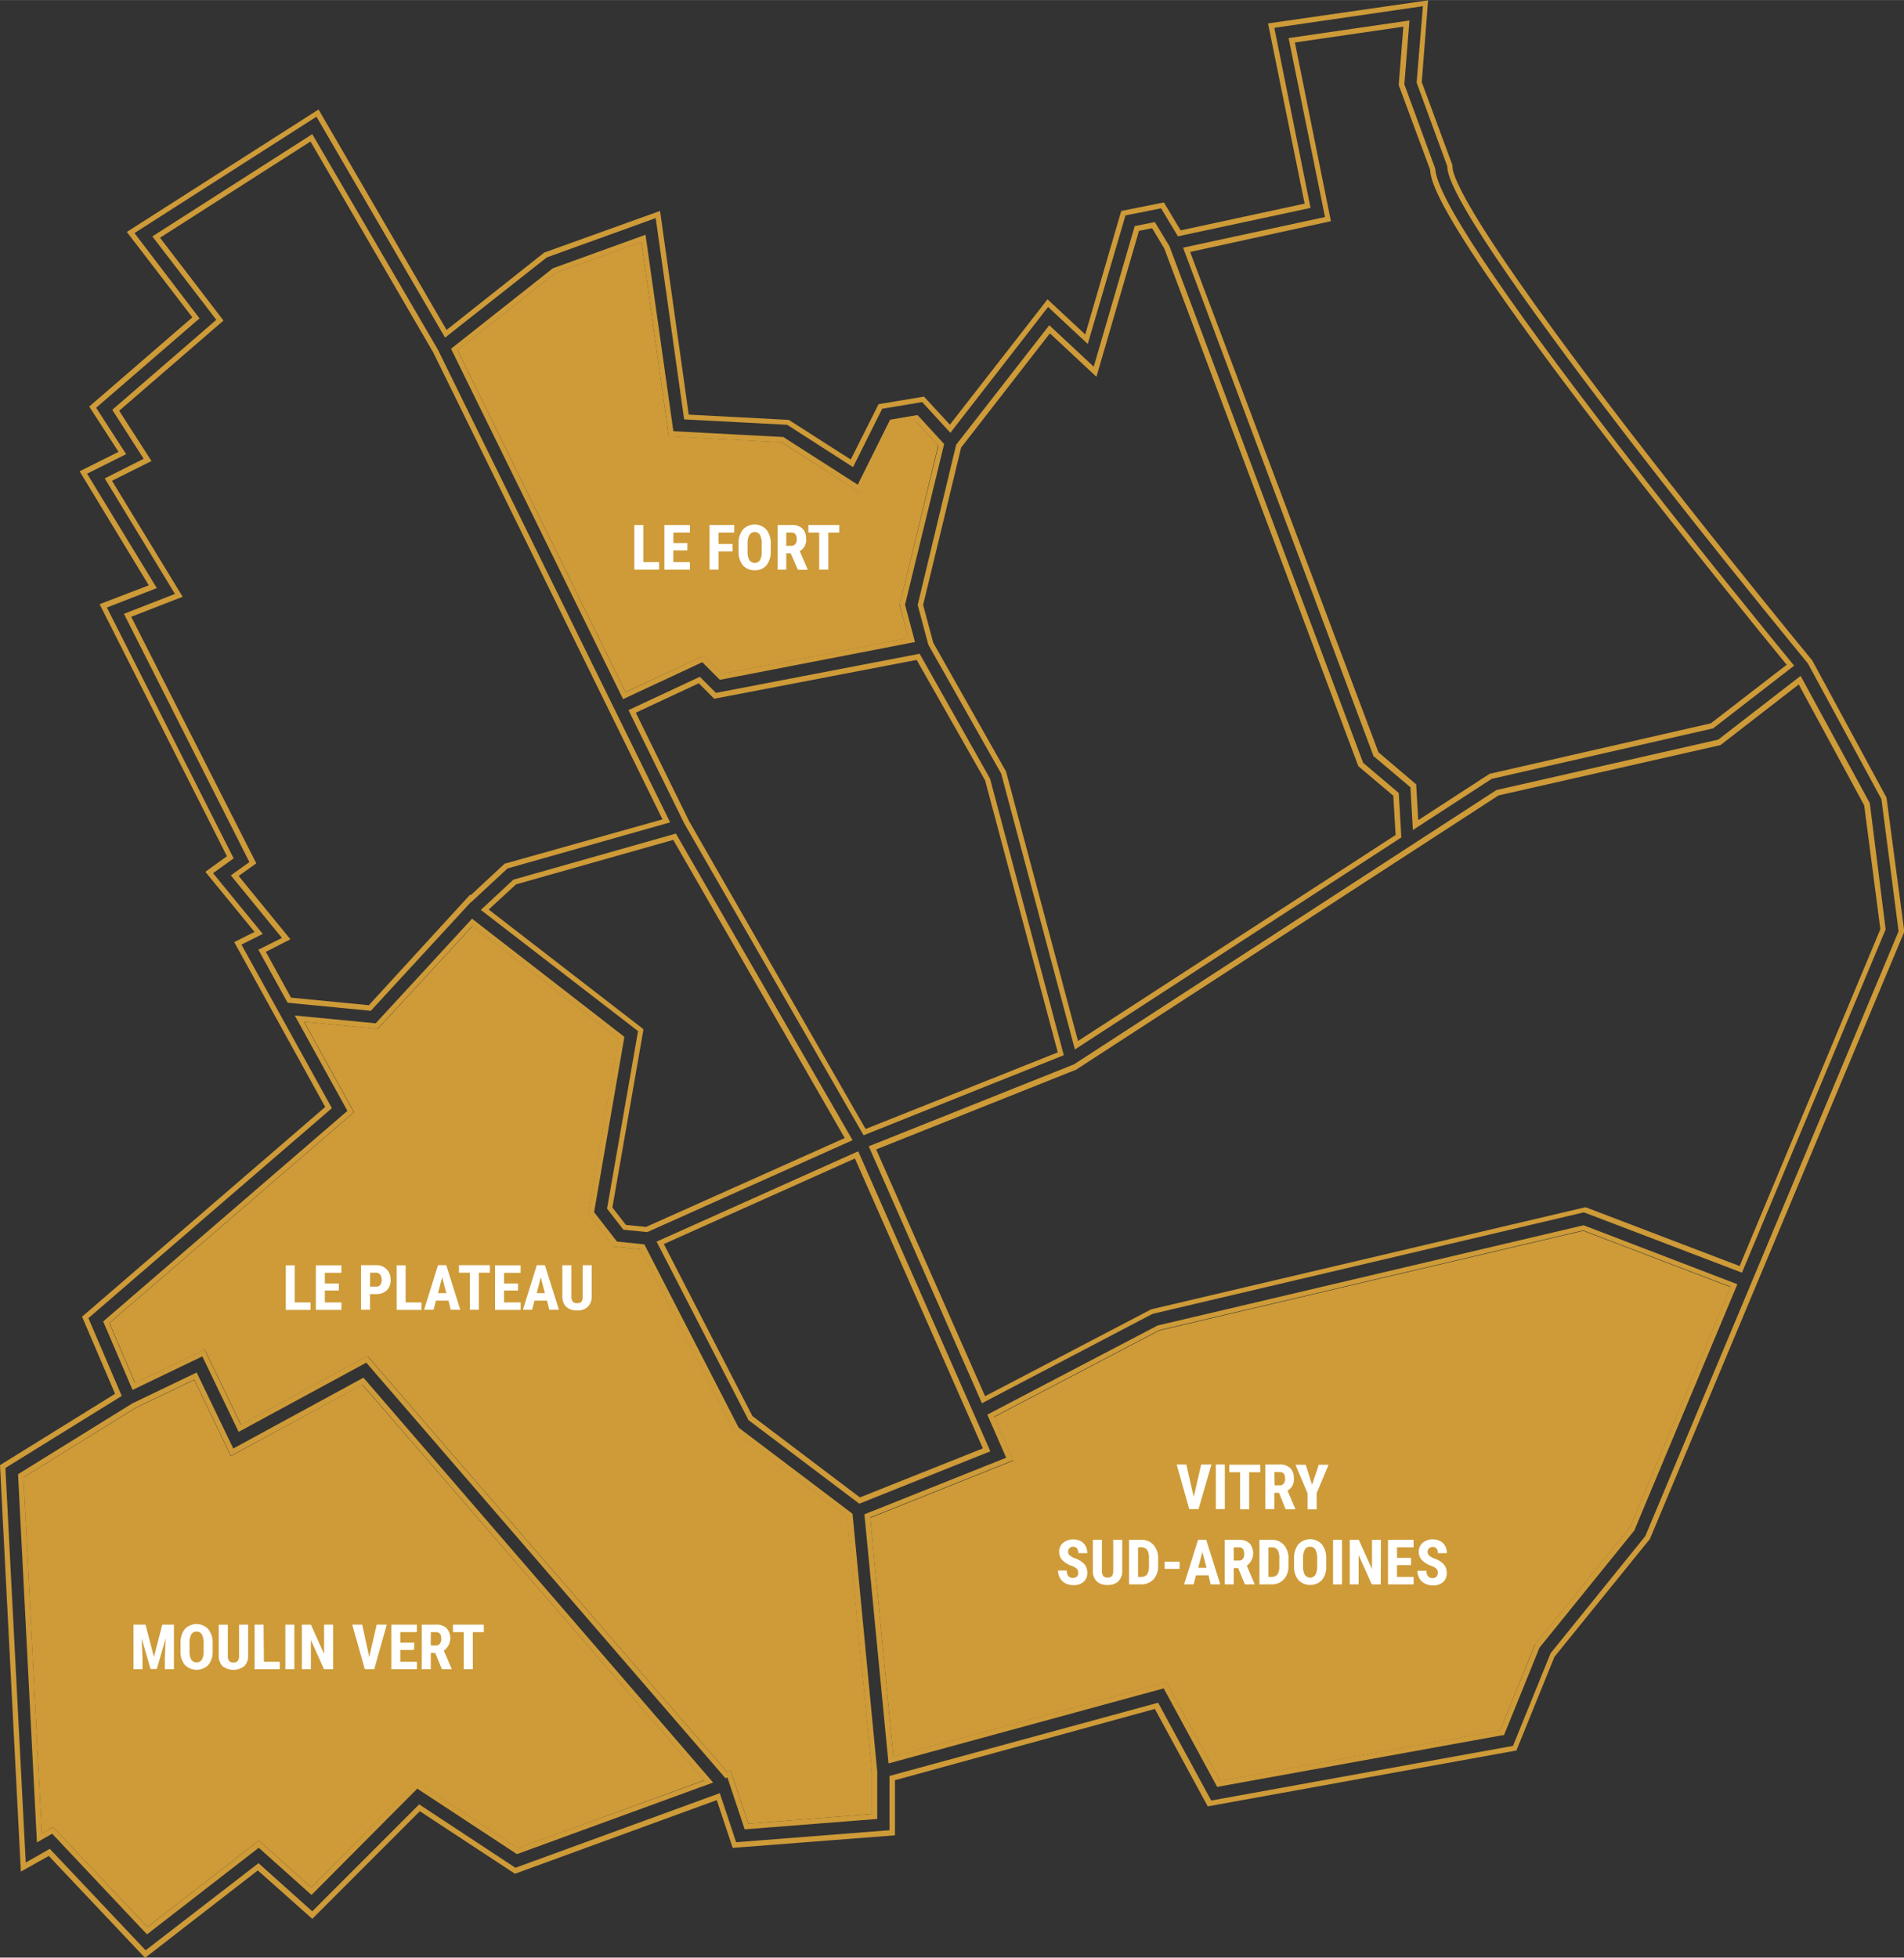 <?xml version="1.0" encoding="UTF-8"?> <svg xmlns="http://www.w3.org/2000/svg" id="Calque_2" data-name="Calque 2" width="106.82mm" height="109.79mm" viewBox="0 0 302.8 311.21"><rect x="0" y="0" width="302.8" height="311.21" fill="#333333" stroke="none"/><defs><style>.cls-1{fill:#ce9b38;}.cls-2{fill:#fff;}</style></defs><path class="cls-1" d="M162,108.58,142,74.27,116.57,90.53l10.17,13.26L110.19,118.1l5,7.78L109,129l11.2,18.36-8.11,3.16L132,190l-2.95,2.11,8.13,9.95-3.75,1.87,4.65,8.43,13.23,1.28,15.88-17.24.05,0,5.81-5.39,25.84-7.32Zm10.73,81.67-.09,0-5.44,5.05-.1-.08L151,212.75l-12.38-1.2-4-7.28,3.9-2-8.23-10.07,2.81-2L113.21,151l8.18-3.18-11.24-18.44,6.28-3.14-5.14-8,16.59-14.34L117.79,90.74l23.93-15.3L161.25,109l36.45,74.21Zm-22.36,82-.22-.25-20.71,11.26-5.82-12.08-10.2,4.89-18.2,11.27,3,58.46,2.41-1.38,15.08,16,17.77-13.77,8.39,7.5L158.7,337.3l15.68,10.3.18.11,31.19-11.38Zm8.23,63.94L141.83,353l-8.32-7.44-17.72,13.74-15-15.89-1.8,1-2.91-56.61,17.72-11,9.43-4.53,5.83,12.12L150,273.08,204.33,336l-29.66,10.82ZM200,185.76l-.16-.29-25.69,7.28-.1,0-5.22,4.85,25,19.27-4.93,28.23,2.6,3.34,3.78.38,32.65-14.61ZM195.08,248l-3.2-.32-2.15-2.77,4.91-28.12,0-.25-24.58-19,4.35-4,25-7.07,27.27,47.4Zm32.8,45.6-18.11-13.69-15-29.14-4.35-.44-3.64-4.68L191.6,218l0-.25L167.41,199l-15.32,16.63-12.87-1.24,8.37,15.16-38.84,33.48,4.67,10.88,11.1-5.33,5.77,12,20.3-11,56.93,65.84.19.22.31-.12,2.75,8.25,21.08-1.65v-7.5ZM231,341.33l-19.65,1.54-2.82-8.45-.57.21-57-65.87-.22-.25-20.11,10.93-5.76-11.95-11.07,5.31-4.08-9.52,38.89-33.52-7.93-14.37,11.7,1.14,15.09-16.38,23.22,17.93-4.85,27.79,4.09,5.26,4.25.42,14.85,28.83,0,.08,18,13.59L231,334.62Zm11.44-217.79-4.2-4.58-4.33.73L228.75,130l-11.84-7.58-17.48-.92L195,90.27,180.26,95.6l-16.19,12.79,27.36,55.7,12.63-5.9,2.79,2.8,31-6-1.58-5.91Zm-5.64,30.85-29.68,5.69-2.9-2.89L191.82,163l-26.71-54.36,15.56-12.28,13.67-4.94,4.36,30.92,18,.94,12.43,8,5.39-10.78,3.47-.58,3.59,3.92L235.43,149l0,.11ZM228.76,236l-32,14.34,14.54,28.22,0,.08L229,292l20.84-8.33ZM212,278.07l-14.09-27.35,30.46-13.63,20.35,46.09L229.09,291Zm37.79-101.34-11.19-19.84L206.2,163.1l-2.56-2.56-11.35,5.3,8.86,18,28.35,49.28.18.31,31.84-12.73Zm-47.86,6.76-8.48-17.25,10.06-4.7,2.45,2.46,32.2-6.17L249,177l11.56,43.25L230,232.43ZM314.78,179l-5.67-4.8-30.8-82.13L276,88.25l-3.2.64-6.52,22.35-7.07-6.59-14.81,19L238.31,149l0,.1,1.69,6.33,11.59,20.5,11.72,43.84L315,186.21l.2-.13Zm-51,39.44L252.4,175.84l-.06-.23-11.59-20.5-1.6-6,6-25,14.14-18.19,7.39,6.9,6.76-23.17,2.13-.42,1.93,3.22,30.69,81.86.17.44,5.56,4.7.37,6.24Zm80.39,29.3-67.73,15.93-27.08,14.17,3,6.85-22.55,9,3.83,39.57,43.76-11.93,8.5,15.66,45.35-8.21.23,0,5.64-13.9,15.12-18.68,0-.05,16.35-39.05Zm7.41,48-15.12,18.68,0,.05L330.91,328l-44.53,8.05-8.53-15.7-43.43,11.84-3.68-38,22.77-9.11-3.06-6.92,26.24-13.75,67.43-15.86,23.44,8.95Zm25.76-137.28c-3.44-4.19-15.62-19.1-27.69-34.74-19-24.65-28.81-39.4-29.1-43.85v-.06l-4.92-13.43.81-10.14L297.27,59l5.79,28.45-22.57,4.87L310.72,173l0,.1,5.92,5,.4,6.8,12.53-8.13,35.08-8,.09,0,12.86-9.95Zm-12.94,9.51-35.07,8-.07,0-11.45,7.43-.33-5.73-6-5.1L281.61,93,304,88.11,298.27,59.7l17.25-2.51-.74,9.27,5,13.49c.12,1.79.77,7.33,29.27,44.25,11.78,15.26,23.65,29.82,27.43,34.43Zm25.25,12.68-11-20.22-13.08,10.12-35.18,8h-.08l-67.23,43.64-32.58,13,18,40.84,27.13-14.21,68.61-16.14,25.1,9.58,22.82-54.5,0-.11ZM369,254.22l-24.46-9.34-.12,0-69,16.22L249,274.91l-17.32-39.23L263.48,223h0l67.18-43.6,35.29-8,12.45-9.64,10.41,19.22,2.57,19.69Zm20.7-73.6-11-20.22-13.08,10.12-35.18,8h-.08l-67.23,43.64-32.58,13,18,40.84,27.13-14.21,68.61-16.14,25.1,9.58,22.82-54.5,0-.11ZM369,254.22l-24.46-9.34-.12,0-69,16.22L249,274.91l-17.32-39.23L263.48,223h0l67.18-43.6,35.29-8,12.45-9.64,10.41,19.22,2.57,19.69Zm8.39-95.79c-3.44-4.19-15.62-19.1-27.69-34.74-19-24.65-28.81-39.4-29.1-43.85v-.06l-4.92-13.43.81-10.14L297.27,59l5.79,28.45-22.57,4.87L310.72,173l0,.1,5.92,5,.4,6.8,12.53-8.13,35.08-8,.09,0,12.86-9.95Zm-12.94,9.51-35.07,8-.07,0-11.45,7.43-.33-5.73-6-5.1L281.61,93,304,88.11,298.27,59.7l17.25-2.51-.74,9.27,5,13.49c.12,1.79.77,7.33,29.27,44.25,11.78,15.26,23.65,29.82,27.43,34.43Zm-20.23,79.81-67.73,15.93-27.08,14.17,3,6.85-22.55,9,3.83,39.57,43.76-11.93,8.5,15.66,45.35-8.21.23,0,5.64-13.9,15.12-18.68,0-.05,16.35-39.05Zm7.41,48-15.12,18.68,0,.05L330.91,328l-44.53,8.05-8.53-15.7-43.43,11.84-3.68-38,22.77-9.11-3.06-6.92,26.24-13.75,67.43-15.86,23.44,8.95ZM314.78,179l-5.67-4.8-30.8-82.13L276,88.25l-3.2.64-6.52,22.35-7.07-6.59-14.81,19L238.31,149l0,.1,1.69,6.33,11.59,20.5,11.72,43.84L315,186.21l.2-.13Zm-51,39.44L252.4,175.84l-.06-.23-11.59-20.5-1.6-6,6-25,14.14-18.19,7.39,6.9,6.76-23.17,2.13-.42,1.93,3.22,30.69,81.86.17.44,5.56,4.7.37,6.24Zm-14-41.72-11.19-19.84L206.2,163.1l-2.56-2.56-11.35,5.3,8.86,18,28.35,49.28.18.31,31.84-12.73Zm-47.86,6.76-8.48-17.25,10.06-4.7,2.45,2.46,32.2-6.17L249,177l11.56,43.25L230,232.43ZM228.76,236l-32,14.34,14.54,28.22,0,.08L229,292l20.84-8.33ZM212,278.07l-14.09-27.35,30.46-13.63,20.35,46.09L229.09,291Zm30.49-154.53-4.2-4.58-4.33.73L228.75,130l-11.84-7.58-17.48-.92L195,90.27,180.26,95.6l-16.19,12.79,27.36,55.7,12.63-5.9,2.79,2.8,31-6-1.58-5.91Zm-5.64,30.85-29.68,5.69-2.9-2.89L191.82,163l-26.71-54.36,15.56-12.28,13.67-4.94,4.36,30.92,18,.94,12.43,8,5.39-10.78,3.47-.58,3.59,3.92L235.43,149l0,.11ZM227.88,293.6l-18.11-13.69-15-29.14-4.35-.44-3.64-4.68L191.6,218l0-.25L167.41,199l-15.32,16.63-12.87-1.24,8.37,15.16-38.84,33.48,4.67,10.88,11.1-5.33,5.77,12,20.3-11,56.93,65.84.19.22.31-.12,2.75,8.25,21.08-1.65v-7.5ZM231,341.33l-19.65,1.54-2.82-8.45-.57.21-57-65.87-.22-.25-20.11,10.93-5.76-11.95-11.07,5.31-4.08-9.52,38.89-33.52-7.93-14.37,11.7,1.14,15.09-16.38,23.22,17.93-4.85,27.79,4.09,5.26,4.25.42,14.85,28.83,0,.08,18,13.59L231,334.62ZM200,185.76l-.16-.29-25.69,7.28-.1,0-5.22,4.85,25,19.27-4.93,28.23,2.6,3.34,3.78.38,32.65-14.61ZM195.08,248l-3.2-.32-2.15-2.77,4.91-28.12,0-.25-24.58-19,4.35-4,25-7.07,27.27,47.4Zm-44.72,24.28-.22-.25-20.71,11.26-5.82-12.08-10.2,4.89-18.2,11.27,3,58.46,2.41-1.38,15.08,16,17.77-13.77,8.39,7.5L158.7,337.3l15.68,10.3.18.11,31.19-11.38Zm8.23,63.94L141.83,353l-8.32-7.44-17.72,13.74-15-15.89-1.8,1-2.91-56.61,17.72-11,9.43-4.53,5.83,12.12L150,273.08,204.33,336l-29.66,10.82ZM162,108.58,142,74.27,116.57,90.53l10.17,13.26L110.19,118.1l5,7.78L109,129l11.2,18.36-8.11,3.16L132,190l-2.95,2.11,8.13,9.95-3.75,1.87,4.65,8.43,13.23,1.28,15.88-17.24.05,0,5.81-5.39,25.84-7.32Zm10.73,81.67-.09,0-5.44,5.05-.1-.08L151,212.75l-12.38-1.2-4-7.28,3.9-2-8.23-10.07,2.81-2L113.21,151l8.18-3.18-11.24-18.44,6.28-3.14-5.14-8,16.59-14.34L117.79,90.74l23.93-15.3L161.25,109l36.45,74.21ZM162,108.58,142,74.27,116.57,90.53l10.17,13.26L110.19,118.1l5,7.78L109,129l11.2,18.36-8.11,3.16L132,190l-2.95,2.11,8.13,9.95-3.75,1.87,4.65,8.43,13.23,1.28,15.88-17.24.05,0,5.81-5.39,25.84-7.32Zm10.73,81.67-.09,0-5.44,5.05-.1-.08L151,212.75l-12.38-1.2-4-7.28,3.9-2-8.23-10.07,2.81-2L113.21,151l8.18-3.18-11.24-18.44,6.28-3.14-5.14-8,16.59-14.34L117.79,90.74l23.93-15.3L161.25,109l36.45,74.21Zm-22.36,82-.22-.25-20.71,11.26-5.82-12.08-10.2,4.89-18.2,11.27,3,58.46,2.41-1.38,15.08,16,17.77-13.77,8.39,7.5L158.7,337.3l15.68,10.3.18.11,31.19-11.38Zm8.23,63.94L141.83,353l-8.32-7.44-17.72,13.74-15-15.89-1.8,1-2.91-56.61,17.72-11,9.43-4.53,5.83,12.12L150,273.08,204.33,336l-29.66,10.82ZM200,185.76l-.16-.29-25.69,7.28-.1,0-5.22,4.85,25,19.27-4.93,28.23,2.6,3.34,3.78.38,32.65-14.61ZM195.08,248l-3.2-.32-2.15-2.77,4.91-28.12,0-.25-24.58-19,4.35-4,25-7.07,27.27,47.4Zm32.8,45.6-18.11-13.69-15-29.14-4.35-.44-3.64-4.68L191.6,218l0-.25L167.41,199l-15.32,16.63-12.87-1.24,8.37,15.16-38.84,33.48,4.67,10.88,11.1-5.33,5.77,12,20.3-11,56.93,65.84.19.22.31-.12,2.75,8.25,21.08-1.65v-7.5ZM231,341.33l-19.65,1.54-2.82-8.45-.57.21-57-65.87-.22-.25-20.11,10.93-5.76-11.95-11.07,5.31-4.08-9.52,38.89-33.52-7.93-14.37,11.7,1.14,15.09-16.38,23.22,17.93-4.85,27.79,4.09,5.26,4.25.42,14.85,28.83,0,.08,18,13.59L231,334.62Zm11.44-217.79-4.2-4.58-4.33.73L228.75,130l-11.84-7.58-17.48-.92L195,90.27,180.26,95.6l-16.19,12.79,27.36,55.7,12.63-5.9,2.79,2.8,31-6-1.58-5.91Zm-5.64,30.85-29.68,5.69-2.9-2.89L191.82,163l-26.71-54.36,15.56-12.28,13.67-4.94,4.36,30.92,18,.94,12.43,8,5.39-10.78,3.47-.58,3.59,3.92L235.43,149l0,.11ZM228.76,236l-32,14.34,14.54,28.22,0,.08L229,292l20.84-8.33ZM212,278.07l-14.09-27.35,30.46-13.63,20.35,46.09L229.09,291Zm37.79-101.34-11.19-19.84L206.2,163.1l-2.56-2.56-11.35,5.3,8.86,18,28.35,49.28.18.31,31.84-12.73Zm-47.86,6.76-8.48-17.25,10.06-4.7,2.45,2.46,32.2-6.17L249,177l11.56,43.25L230,232.43ZM314.78,179l-5.67-4.8-30.8-82.13L276,88.25l-3.2.64-6.52,22.35-7.07-6.59-14.81,19L238.31,149l0,.1,1.69,6.33,11.59,20.5,11.72,43.84L315,186.21l.2-.13Zm-51,39.44L252.4,175.84l-.06-.23-11.59-20.5-1.6-6,6-25,14.14-18.19,7.39,6.9,6.76-23.17,2.13-.42,1.93,3.22,30.69,81.86.17.44,5.56,4.7.37,6.24Zm80.39,29.3-67.73,15.93-27.08,14.17,3,6.85-22.55,9,3.83,39.57,43.76-11.93,8.5,15.66,45.35-8.21.23,0,5.64-13.9,15.12-18.68,0-.05,16.35-39.05Zm7.41,48-15.12,18.68,0,.05L330.91,328l-44.53,8.05-8.53-15.7-43.43,11.84-3.68-38,22.77-9.11-3.06-6.92,26.24-13.75,67.43-15.86,23.44,8.95Zm25.76-137.28c-3.44-4.19-15.62-19.1-27.69-34.74-19-24.65-28.81-39.4-29.1-43.85v-.06l-4.92-13.43.81-10.14L297.27,59l5.79,28.45-22.57,4.87L310.72,173l0,.1,5.92,5,.4,6.8,12.53-8.13,35.08-8,.09,0,12.86-9.95Zm-12.94,9.51-35.07,8-.07,0-11.45,7.43-.33-5.73-6-5.1L281.61,93,304,88.11,298.27,59.7l17.25-2.51-.74,9.27,5,13.49c.12,1.79.77,7.33,29.27,44.25,11.78,15.26,23.65,29.82,27.43,34.43Zm25.25,12.68-11-20.22-13.08,10.12-35.18,8h-.08l-67.23,43.64-32.58,13,18,40.84,27.13-14.21,68.61-16.14,25.1,9.58,22.82-54.5,0-.11ZM369,254.22l-24.46-9.34-.12,0-69,16.22L249,274.91l-17.32-39.23L263.48,223h0l67.18-43.6,35.29-8,12.45-9.64,10.41,19.22,2.57,19.69Zm20.7-73.6-11-20.22-13.08,10.12-35.18,8h-.08l-67.23,43.64-32.58,13,18,40.84,27.13-14.21,68.61-16.14,25.1,9.58,22.82-54.5,0-.11ZM369,254.22l-24.46-9.34-.12,0-69,16.22L249,274.91l-17.32-39.23L263.48,223h0l67.18-43.6,35.29-8,12.45-9.64,10.41,19.22,2.57,19.69ZM310.72,173l0,.1,5.92,5,.4,6.8,12.53-8.13,35.08-8,.09,0,12.86-9.95-.28-.34c-3.44-4.19-15.62-19.1-27.69-34.74-19-24.65-28.81-39.4-29.1-43.85v-.06l-4.92-13.43.81-10.14L297.27,59l5.79,28.45-22.57,4.87ZM298.27,59.7l17.25-2.51-.74,9.27,5,13.49c.12,1.79.77,7.33,29.27,44.25,11.78,15.26,23.65,29.82,27.43,34.43l-12,9.31-35.07,8-.07,0-11.45,7.43-.33-5.73-6-5.1L281.61,93,304,88.11Zm-21.82,204-27.08,14.17,3,6.85-22.55,9,3.83,39.57,43.76-11.93,8.5,15.66,45.35-8.21.23,0,5.64-13.9,15.12-18.68,0-.05,16.35-39.05-24.49-9.34Zm75.14,32-15.12,18.68,0,.05L330.91,328l-44.53,8.05-8.53-15.7-43.43,11.84-3.68-38,22.77-9.11-3.06-6.92,26.24-13.75,67.43-15.86,23.44,8.95ZM238.28,149.1l1.69,6.33,11.59,20.5,11.72,43.84L315,186.21l.2-.13-.41-7.07-5.67-4.8-30.8-82.13L276,88.25l-3.2.64-6.52,22.35-7.07-6.59-14.81,19L238.31,149Zm6.91-25,14.14-18.19,7.39,6.9,6.76-23.17,2.13-.42,1.93,3.22,30.69,81.86.17.44,5.56,4.7.37,6.24-50.54,32.8L252.4,175.84l-.06-.23-11.59-20.5-1.6-6Zm4.56,52.66-11.19-19.84L206.2,163.1l-2.56-2.56-11.35,5.3,8.86,18,28.35,49.28.18.31,31.84-12.73Zm-47.86,6.76-8.48-17.25,10.06-4.7,2.45,2.46,32.2-6.17L249,177l11.56,43.25L230,232.43Zm9.41,95.13L229,292l20.84-8.33-21-47.66-32,14.34,14.54,28.22Zm17-41.53,20.35,46.09L229.09,291,212,278.07l-14.09-27.35Zm-24.27-78.9,2.79,2.8,31-6-1.58-5.91,6.18-25.59-4.2-4.58-4.33.73L228.75,130l-11.84-7.58-17.48-.92L195,90.27,180.26,95.6l-16.19,12.79,27.36,55.7ZM180.67,96.34l13.67-4.94,4.36,30.92,18,.94,12.43,8,5.39-10.78,3.47-.58,3.59,3.92L235.43,149l0,.11,1.4,5.25-29.68,5.69-2.9-2.89L191.82,163l-26.71-54.36Zm29.1,183.57-15-29.14-4.35-.44-3.64-4.68L191.6,218l0-.25L167.41,199l-15.32,16.63-12.87-1.24,8.37,15.16-38.84,33.48,4.67,10.88,11.1-5.33,5.77,12,20.3-11,56.93,65.84.19.22.31-.12,2.75,8.25,21.08-1.65v-7.5l-4-41ZM231,341.33l-19.65,1.54-2.82-8.45-.57.21-57-65.87-.22-.25-20.11,10.93-5.76-11.95-11.07,5.31-4.08-9.52,38.89-33.52-7.93-14.37,11.7,1.14,15.09-16.38,23.22,17.93-4.85,27.79,4.09,5.26,4.25.42,14.85,28.83,0,.08,18,13.59L231,334.62ZM199.82,185.47l-25.69,7.28-.1,0-5.22,4.85,25,19.27-4.93,28.23,2.6,3.34,3.78.38,32.65-14.61L200,185.76ZM195.08,248l-3.2-.32-2.15-2.77,4.91-28.12,0-.25-24.58-19,4.35-4,25-7.07,27.27,47.4Zm-44.94,24-20.71,11.26-5.82-12.08-10.2,4.89-18.2,11.27,3,58.46,2.41-1.38,15.08,16,17.77-13.77,8.39,7.5L158.7,337.3l15.68,10.3.18.11,31.19-11.38-55.39-64.05Zm24.53,74.75-16.08-10.56L141.83,353l-8.32-7.44-17.72,13.74-15-15.89-1.8,1-2.91-56.61,17.72-11,9.43-4.53,5.83,12.12L150,273.08,204.33,336ZM120.16,147.37l-8.11,3.16L132,190l-2.95,2.11,8.13,9.95-3.75,1.87,4.65,8.43,13.23,1.28,15.88-17.24.05,0,5.81-5.39,25.84-7.32L162,108.58,142,74.27,116.57,90.53l10.17,13.26L110.19,118.1l5,7.78L109,129Zm-8.87-29.12,16.59-14.34L117.79,90.74l23.93-15.3L161.25,109l36.45,74.21-25,7.07-.09,0-5.44,5.05-.1-.08L151,212.75l-12.38-1.2-4-7.28,3.9-2-8.23-10.07,2.81-2L113.21,151l8.18-3.18-11.24-18.44,6.28-3.14Zm281.07,61.5-11.81-21.81-.14-.17c-.14-.17-14.47-17.54-28.54-35.78-25.53-33.08-28.46-40.73-28.54-42.48v-.29L318.45,66l1-13L294,56.67l5.82,28.65-19.72,4.25-2.66-4.44-6.79,1.36-5.72,19.63-6-5.59L243.4,120.46,239.29,116l-7.23,1.2L227.64,126l-9.85-6.3-15.92-.84-4.56-32.38L179.17,93l-.28.1L163.36,105.4,143,70.35,112.51,89.82l10.42,13.58-16.4,14.18,4.66,7.2L105,127.87,116,146,108.18,149l20.25,40.07L125,191.55l7.82,9.55-3.23,1.62,14.47,26.21-38.67,33.34,5.25,12.26-18.3,11.34,3.32,64.62L100.1,348l15.05,15.93.26.27,17.93-13.9L142,358l17.11-17.11,15.13,9.94,32.09-11.71,2.53,7.6,25.81-2v-8.76L276,324.63l8.41,15.49,48.84-8.84.23,0,6.07-14.94,15-18.51.17-.2L395,201.52l.19-.45ZM354,297.15,338.9,315.82l0,.05-5.94,14.63-48,8.69-8.44-15.55L233.8,335.28v8.63l-24.39,1.91-2.6-7.8-32.5,11.86L159,339.8l-17,17-8.55-7.65L115.5,363l-15.24-16.13-3.83,2.18L93.2,286.32l18.5-11.45-5.3-12.37,38.72-33.38-14.38-26,3.39-1.7-7.91-9.66,3.28-2.35-20.16-39.88,7.94-3.09-11.09-18.19,6.21-3.1-4.77-7.38,16.44-14.21L113.73,90l28.94-18.5,20.45,35.12L179.3,93.87l17.32-6.25,4.52,32,16.39.86L228,127.21l4.64-9.28,6.36-1.06,4.48,4.88,15.54-20,6.31,5.88,6-20.44L277,86.07l2.67,4.45L300.76,86,295,57.37l23.63-3.44-1,12.15,4.88,13.31v.15c.22,5,15.74,26.14,28.71,43,14.09,18.25,28.43,35.63,28.57,35.8l.06.07L391.55,180,394.28,201Zm24.7-136.75-13.08,10.12-35.18,8h-.08l-67.23,43.64-32.58,13,18,40.84,27.13-14.21,68.61-16.14,25.1,9.58,22.82-54.5,0-.11-2.62-20.06ZM369,254.22l-24.46-9.34-.12,0-69,16.22L249,274.91l-17.32-39.23L263.48,223h0l67.18-43.6,35.29-8,12.45-9.64,10.41,19.22,2.57,19.69Zm-58.21-81.17,5.92,5,.4,6.8,12.53-8.13,35.08-8,.09,0,12.86-9.95-.28-.34c-3.44-4.19-15.62-19.1-27.69-34.74-19-24.65-28.81-39.4-29.1-43.85v-.06l-4.92-13.43.81-10.14L297.27,59l5.79,28.45-22.57,4.87L310.72,173ZM304,88.11,298.27,59.7l17.25-2.51-.74,9.27,5,13.49c.12,1.79.77,7.33,29.27,44.25,11.78,15.26,23.65,29.82,27.43,34.43l-12,9.31-35.07,8-.07,0-11.45,7.43-.33-5.73-6-5.1L281.61,93ZM276.45,263.68l-27.08,14.17,3,6.85-22.55,9,3.83,39.57,43.76-11.93,8.5,15.66,45.35-8.21.23,0,5.64-13.9,15.12-18.68,0-.05,16.35-39.05-24.49-9.34Zm75.14,32-15.12,18.68,0,.05L330.91,328l-44.53,8.05-8.53-15.7-43.43,11.84-3.68-38,22.77-9.11-3.06-6.92,26.24-13.75,67.43-15.86,23.44,8.95ZM238.28,149.1l1.69,6.33,11.59,20.5,11.72,43.84L315,186.21l.2-.13-.41-7.07-5.67-4.8-30.8-82.13L276,88.25l-3.2.64-6.52,22.35-7.07-6.59-14.81,19L238.31,149Zm6.91-25,14.14-18.19,7.39,6.9,6.76-23.17,2.13-.42,1.93,3.22,30.69,81.86.17.44,5.56,4.7.37,6.24-50.54,32.8L252.4,175.84l-.06-.23-11.59-20.5-1.6-6Zm4.56,52.66-11.19-19.84L206.2,163.1l-2.56-2.56-11.35,5.3,8.86,18,28.35,49.28.18.31,31.84-12.73Zm-47.86,6.76-8.48-17.25,10.06-4.7,2.45,2.46,32.2-6.17L249,177l11.56,43.25L230,232.43Zm9.41,95.13L229,292l20.84-8.33-21-47.66-32,14.34,14.54,28.22Zm17-41.53,20.35,46.09L229.09,291,212,278.07l-14.09-27.35Zm-24.27-78.9,2.79,2.8,31-6-1.58-5.91,6.18-25.59-4.2-4.58-4.33.73L228.75,130l-11.84-7.58-17.48-.92L195,90.27,180.26,95.6l-16.19,12.79,27.36,55.7ZM180.67,96.34l13.67-4.94,4.36,30.92,18,.94,12.43,8,5.39-10.78,3.47-.58,3.59,3.92L235.43,149l0,.11,1.4,5.25-29.68,5.69-2.9-2.89L191.82,163l-26.71-54.36Zm29.1,183.57-15-29.14-4.35-.44-3.64-4.68L191.6,218l0-.25L167.41,199l-15.32,16.63-12.87-1.24,8.37,15.16-38.84,33.48,4.67,10.88,11.1-5.33,5.77,12,20.3-11,56.93,65.84.19.22.31-.12,2.75,8.25,21.08-1.65v-7.5l-4-41ZM231,341.33l-19.65,1.54-2.82-8.45-.57.21-57-65.87-.22-.25-20.11,10.93-5.76-11.95-11.07,5.31-4.08-9.52,38.89-33.52-7.93-14.37,11.7,1.14,15.09-16.38,23.22,17.93-4.85,27.79,4.09,5.26,4.25.42,14.85,28.83,0,.08,18,13.59L231,334.62ZM199.82,185.47l-25.69,7.28-.1,0-5.22,4.85,25,19.27-4.93,28.23,2.6,3.34,3.78.38,32.65-14.61L200,185.76ZM195.08,248l-3.2-.32-2.15-2.77,4.91-28.12,0-.25-24.58-19,4.35-4,25-7.07,27.27,47.4Zm-44.94,24-20.71,11.26-5.82-12.08-10.2,4.89-18.2,11.27,3,58.46,2.41-1.38,15.08,16,17.77-13.77,8.39,7.5L158.7,337.3l15.68,10.3.18.11,31.19-11.38-55.39-64.05Zm24.53,74.75-16.08-10.56L141.83,353l-8.32-7.44-17.72,13.74-15-15.89-1.8,1-2.91-56.61,17.72-11,9.43-4.53,5.83,12.12L150,273.08,204.33,336Zm-7.48-150.4.05,0,5.81-5.39,25.84-7.32L162,108.58,142,74.27,116.57,90.53l10.17,13.26L110.19,118.1l5,7.78L109,129l11.2,18.36-8.11,3.16L132,190l-2.95,2.11,8.13,9.95-3.75,1.87,4.65,8.43,13.23,1.28ZM138.6,211.55l-4-7.28,3.9-2-8.23-10.07,2.81-2L113.21,151l8.18-3.18-11.24-18.44,6.28-3.14-5.14-8,16.59-14.34L117.79,90.74l23.93-15.3L161.25,109l36.45,74.21-25,7.07-.09,0-5.44,5.05-.1-.08L151,212.75Zm23.39-103L142,74.27,116.57,90.53l10.17,13.26L110.19,118.1l5,7.78L109,129l11.2,18.36-8.11,3.16L132,190l-2.95,2.11,8.13,9.95-3.75,1.87,4.65,8.43,13.23,1.28,15.88-17.24.05,0,5.81-5.39,25.84-7.32Zm10.73,81.67-.09,0-5.44,5.05-.1-.08L151,212.75l-12.38-1.2-4-7.28,3.9-2-8.23-10.07,2.81-2L113.21,151l8.18-3.18-11.24-18.44,6.28-3.14-5.14-8,16.59-14.34L117.79,90.74l23.93-15.3L161.25,109l36.45,74.21Zm-22.36,82-.22-.25-20.71,11.26-5.82-12.08-10.2,4.89-18.2,11.27,3,58.46,2.41-1.38,15.08,16,17.77-13.77,8.39,7.5L158.7,337.3l15.68,10.3.18.11,31.19-11.38Zm8.23,63.94L141.83,353l-8.32-7.44-17.72,13.74-15-15.89-1.8,1-2.91-56.61,17.72-11,9.43-4.53,5.83,12.12L150,273.08,204.33,336l-29.66,10.82ZM200,185.76l-.16-.29-25.69,7.28-.1,0-5.22,4.85,25,19.27-4.93,28.23,2.6,3.34,3.78.38,32.65-14.61ZM195.08,248l-3.2-.32-2.15-2.77,4.91-28.12,0-.25-24.58-19,4.35-4,25-7.07,27.27,47.4Zm32.8,45.6-18.11-13.69-15-29.14-4.35-.44-3.64-4.68L191.6,218l0-.25L167.41,199l-15.32,16.63-12.87-1.24,8.37,15.16-38.84,33.48,4.67,10.88,11.1-5.33,5.77,12,20.3-11,56.93,65.84.19.22.31-.12,2.75,8.25,21.08-1.65v-7.5ZM231,341.33l-19.65,1.54-2.82-8.45-.57.21-57-65.87-.22-.25-20.11,10.93-5.76-11.95-11.07,5.31-4.08-9.52,38.89-33.52-7.93-14.37,11.7,1.14,15.09-16.38,23.22,17.93-4.85,27.79,4.09,5.26,4.25.42,14.85,28.83,0,.08,18,13.59L231,334.62Zm11.44-217.79-4.2-4.58-4.33.73L228.75,130l-11.84-7.58-17.48-.92L195,90.27,180.26,95.6l-16.19,12.79,27.36,55.7,12.63-5.9,2.79,2.8,31-6-1.58-5.91Zm-5.64,30.85-29.68,5.69-2.9-2.89L191.82,163l-26.71-54.36,15.56-12.28,13.67-4.94,4.36,30.92,18,.94,12.43,8,5.39-10.78,3.47-.58,3.59,3.92L235.43,149l0,.11ZM228.76,236l-32,14.34,14.54,28.22,0,.08L229,292l20.84-8.33ZM212,278.07l-14.09-27.35,30.46-13.63,20.35,46.09L229.09,291Zm37.79-101.34-11.19-19.84L206.2,163.1l-2.56-2.56-11.35,5.3,8.86,18,28.35,49.28.18.31,31.84-12.73Zm-47.86,6.76-8.48-17.25,10.06-4.7,2.45,2.46,32.2-6.17L249,177l11.56,43.25L230,232.43ZM314.78,179l-5.67-4.8-30.8-82.13L276,88.25l-3.2.64-6.52,22.35-7.07-6.59-14.81,19L238.31,149l0,.1,1.69,6.33,11.59,20.5,11.72,43.84L315,186.21l.2-.13Zm-51,39.44L252.4,175.84l-.06-.23-11.59-20.5-1.6-6,6-25,14.14-18.19,7.39,6.9,6.76-23.17,2.13-.42,1.93,3.22,30.69,81.86.17.44,5.56,4.7.37,6.24Zm80.39,29.3-67.73,15.93-27.08,14.17,3,6.85-22.55,9,3.83,39.57,43.76-11.93,8.5,15.66,45.35-8.21.23,0,5.64-13.9,15.12-18.68,0-.05,16.35-39.05Zm7.41,48-15.12,18.68,0,.05L330.91,328l-44.53,8.05-8.53-15.7-43.43,11.84-3.68-38,22.77-9.11-3.06-6.92,26.24-13.75,67.43-15.86,23.44,8.95Zm25.76-137.28c-3.44-4.19-15.62-19.1-27.69-34.74-19-24.65-28.81-39.4-29.1-43.85v-.06l-4.92-13.43.81-10.14L297.27,59l5.79,28.45-22.57,4.87L310.72,173l0,.1,5.92,5,.4,6.8,12.53-8.13,35.08-8,.09,0,12.86-9.95Zm-12.94,9.51-35.07,8-.07,0-11.45,7.43-.33-5.73-6-5.1L281.61,93,304,88.11,298.27,59.7l17.25-2.51-.74,9.27,5,13.49c.12,1.79.77,7.33,29.27,44.25,11.78,15.26,23.65,29.82,27.43,34.43Zm25.25,12.68-11-20.22-13.08,10.12-35.18,8h-.08l-67.23,43.64-32.58,13,18,40.84,27.13-14.21,68.61-16.14,25.1,9.58,22.82-54.5,0-.11ZM369,254.22l-24.46-9.34-.12,0-69,16.22L249,274.91l-17.32-39.23L263.48,223h0l67.18-43.6,35.29-8,12.45-9.64,10.41,19.22,2.57,19.69Zm20.7-73.6-11-20.22-13.08,10.12-35.18,8h-.08l-67.23,43.64-32.58,13,18,40.84,27.13-14.21,68.61-16.14,25.1,9.58,22.82-54.5,0-.11ZM369,254.22l-24.46-9.34-.12,0-69,16.22L249,274.91l-17.32-39.23L263.48,223h0l67.18-43.6,35.29-8,12.45-9.64,10.41,19.22,2.57,19.69Zm8.39-95.79c-3.44-4.19-15.62-19.1-27.69-34.74-19-24.65-28.81-39.4-29.1-43.85v-.06l-4.92-13.43.81-10.14L297.27,59l5.79,28.45-22.57,4.87L310.72,173l0,.1,5.92,5,.4,6.8,12.53-8.13,35.08-8,.09,0,12.86-9.95Zm-12.94,9.51-35.07,8-.07,0-11.45,7.43-.33-5.73-6-5.1L281.61,93,304,88.11,298.27,59.7l17.25-2.51-.74,9.27,5,13.49c.12,1.79.77,7.33,29.27,44.25,11.78,15.26,23.65,29.82,27.43,34.43Zm-20.23,79.81-67.73,15.93-27.08,14.17,3,6.85-22.55,9,3.83,39.57,43.76-11.93,8.5,15.66,45.35-8.21.23,0,5.64-13.9,15.12-18.68,0-.05,16.35-39.05Zm7.41,48-15.12,18.68,0,.05L330.91,328l-44.53,8.05-8.53-15.7-43.43,11.84-3.68-38,22.77-9.11-3.06-6.92,26.24-13.75,67.43-15.86,23.44,8.95ZM314.78,179l-5.67-4.8-30.8-82.13L276,88.25l-3.2.64-6.52,22.35-7.07-6.59-14.81,19L238.31,149l0,.1,1.69,6.33,11.59,20.5,11.72,43.84L315,186.21l.2-.13Zm-51,39.44L252.4,175.84l-.06-.23-11.59-20.5-1.6-6,6-25,14.14-18.19,7.39,6.9,6.76-23.17,2.13-.42,1.93,3.22,30.69,81.86.17.44,5.56,4.7.37,6.24Zm-14-41.72-11.19-19.84L206.2,163.1l-2.56-2.56-11.35,5.3,8.86,18,28.35,49.28.18.31,31.84-12.73Zm-47.86,6.76-8.48-17.25,10.06-4.7,2.45,2.46,32.2-6.17L249,177l11.56,43.25L230,232.43ZM228.76,236l-32,14.34,14.54,28.22,0,.08L229,292l20.84-8.33ZM212,278.07l-14.09-27.35,30.46-13.63,20.35,46.09L229.09,291Zm30.49-154.53-4.2-4.58-4.33.73L228.75,130l-11.84-7.58-17.48-.92L195,90.27,180.26,95.6l-16.19,12.79,27.36,55.7,12.63-5.9,2.79,2.8,31-6-1.58-5.91Zm-5.64,30.85-29.68,5.69-2.9-2.89L191.82,163l-26.71-54.36,15.56-12.28,13.67-4.94,4.36,30.92,18,.94,12.43,8,5.39-10.78,3.47-.58,3.59,3.92L235.43,149l0,.11ZM227.88,293.6l-18.11-13.69-15-29.14-4.35-.44-3.64-4.68L191.6,218l0-.25L167.41,199l-15.32,16.63-12.87-1.24,8.37,15.16-38.84,33.48,4.67,10.88,11.1-5.33,5.77,12,20.3-11,56.93,65.84.19.22.31-.12,2.75,8.25,21.08-1.65v-7.5ZM231,341.33l-19.65,1.54-2.82-8.45-.57.21-57-65.87-.22-.25-20.11,10.93-5.76-11.95-11.07,5.31-4.08-9.52,38.89-33.52-7.93-14.37,11.7,1.14,15.09-16.38,23.22,17.93-4.85,27.79,4.09,5.26,4.25.42,14.85,28.83,0,.08,18,13.59L231,334.62ZM200,185.76l-.16-.29-25.69,7.28-.1,0-5.22,4.85,25,19.27-4.93,28.23,2.6,3.34,3.78.38,32.65-14.61ZM195.08,248l-3.2-.32-2.15-2.77,4.91-28.12,0-.25-24.58-19,4.35-4,25-7.07,27.27,47.4Zm-44.72,24.28-.22-.25-20.71,11.26-5.82-12.08-10.2,4.89-18.2,11.27,3,58.46,2.41-1.38,15.08,16,17.77-13.77,8.39,7.5L158.7,337.3l15.68,10.3.18.11,31.19-11.38Zm8.23,63.94L141.83,353l-8.32-7.44-17.72,13.74-15-15.89-1.8,1-2.91-56.61,17.72-11,9.43-4.53,5.83,12.12L150,273.08,204.33,336l-29.66,10.82ZM162,108.58,142,74.27,116.57,90.53l10.17,13.26L110.19,118.1l5,7.78L109,129l11.2,18.36-8.11,3.16L132,190l-2.95,2.11,8.13,9.95-3.75,1.87,4.65,8.43,13.23,1.28,15.88-17.24.05,0,5.81-5.39,25.84-7.32Zm10.73,81.67-.09,0-5.44,5.05-.1-.08L151,212.75l-12.38-1.2-4-7.28,3.9-2-8.23-10.07,2.81-2L113.21,151l8.18-3.18-11.24-18.44,6.28-3.14-5.14-8,16.59-14.34L117.79,90.74l23.93-15.3L161.25,109l36.45,74.21ZM162,108.58,142,74.27,116.57,90.53l10.17,13.26L110.19,118.1l5,7.78L109,129l11.2,18.36-8.11,3.16L132,190l-2.95,2.11,8.13,9.95-3.75,1.87,4.65,8.43,13.23,1.28,15.88-17.24.05,0,5.81-5.39,25.84-7.32Zm10.73,81.67-.09,0-5.44,5.05-.1-.08L151,212.75l-12.38-1.2-4-7.28,3.9-2-8.23-10.07,2.81-2L113.21,151l8.18-3.18-11.24-18.44,6.28-3.14-5.14-8,16.59-14.34L117.79,90.74l23.93-15.3L161.25,109l36.45,74.21Zm-22.36,82-.22-.25-20.71,11.26-5.82-12.08-10.2,4.89-18.2,11.27,3,58.46,2.41-1.38,15.08,16,17.77-13.77,8.39,7.5L158.7,337.3l15.68,10.3.18.11,31.19-11.38Zm8.23,63.94L141.83,353l-8.32-7.44-17.72,13.74-15-15.89-1.8,1-2.91-56.61,17.72-11,9.43-4.53,5.83,12.12L150,273.08,204.33,336l-29.66,10.82ZM200,185.76l-.16-.29-25.69,7.28-.1,0-5.22,4.85,25,19.27-4.93,28.23,2.6,3.34,3.78.38,32.65-14.61ZM195.08,248l-3.2-.32-2.15-2.77,4.91-28.12,0-.25-24.58-19,4.35-4,25-7.07,27.27,47.4Zm32.8,45.6-18.11-13.69-15-29.14-4.35-.44-3.64-4.68L191.6,218l0-.25L167.41,199l-15.32,16.63-12.87-1.24,8.37,15.16-38.84,33.48,4.67,10.88,11.1-5.33,5.77,12,20.3-11,56.93,65.84.19.22.31-.12,2.75,8.25,21.08-1.65v-7.5ZM231,341.33l-19.65,1.54-2.82-8.45-.57.21-57-65.87-.22-.25-20.11,10.93-5.76-11.95-11.07,5.31-4.08-9.52,38.89-33.52-7.93-14.37,11.7,1.14,15.09-16.38,23.22,17.93-4.85,27.79,4.09,5.26,4.25.42,14.85,28.83,0,.08,18,13.59L231,334.62Zm11.44-217.79-4.2-4.58-4.33.73L228.75,130l-11.84-7.58-17.48-.92L195,90.27,180.26,95.6l-16.19,12.79,27.36,55.7,12.63-5.9,2.79,2.8,31-6-1.58-5.91Zm-5.64,30.85-29.68,5.69-2.9-2.89L191.82,163l-26.71-54.36,15.56-12.28,13.67-4.94,4.36,30.92,18,.94,12.43,8,5.39-10.78,3.47-.58,3.59,3.92L235.43,149l0,.11ZM228.76,236l-32,14.34,14.54,28.22,0,.08L229,292l20.84-8.33ZM212,278.07l-14.09-27.35,30.46-13.63,20.35,46.09L229.09,291Zm37.79-101.34-11.19-19.84L206.2,163.1l-2.56-2.56-11.35,5.3,8.86,18,28.35,49.28.18.31,31.84-12.73Zm-47.86,6.76-8.48-17.25,10.06-4.7,2.45,2.46,32.2-6.17L249,177l11.56,43.25L230,232.43ZM314.78,179l-5.67-4.8-30.8-82.13L276,88.25l-3.2.64-6.52,22.35-7.07-6.59-14.81,19L238.31,149l0,.1,1.69,6.33,11.59,20.5,11.72,43.84L315,186.21l.2-.13Zm-51,39.44L252.4,175.84l-.06-.23-11.59-20.5-1.6-6,6-25,14.14-18.19,7.39,6.9,6.76-23.17,2.13-.42,1.93,3.22,30.69,81.86.17.44,5.56,4.7.37,6.24Zm80.39,29.3-67.73,15.93-27.08,14.17,3,6.85-22.55,9,3.83,39.57,43.76-11.93,8.5,15.66,45.35-8.21.23,0,5.64-13.9,15.12-18.68,0-.05,16.35-39.05Zm7.41,48-15.12,18.68,0,.05L330.91,328l-44.53,8.05-8.53-15.7-43.43,11.84-3.68-38,22.77-9.11-3.06-6.92,26.24-13.75,67.43-15.86,23.44,8.95Zm25.76-137.28c-3.44-4.19-15.62-19.1-27.69-34.74-19-24.65-28.81-39.4-29.1-43.85v-.06l-4.92-13.43.81-10.14L297.27,59l5.79,28.45-22.57,4.87L310.72,173l0,.1,5.92,5,.4,6.8,12.53-8.13,35.08-8,.09,0,12.86-9.95Zm-12.94,9.51-35.07,8-.07,0-11.45,7.43-.33-5.73-6-5.1L281.61,93,304,88.11,298.27,59.7l17.25-2.51-.74,9.27,5,13.49c.12,1.79.77,7.33,29.27,44.25,11.78,15.26,23.65,29.82,27.43,34.43Zm25.25,12.68-11-20.22-13.08,10.12-35.18,8h-.08l-67.23,43.64-32.58,13,18,40.84,27.13-14.21,68.61-16.14,25.1,9.58,22.82-54.5,0-.11ZM369,254.22l-24.46-9.34-.12,0-69,16.22L249,274.91l-17.32-39.23L263.48,223h0l67.18-43.6,35.29-8,12.45-9.64,10.41,19.22,2.57,19.69Zm-218.6,18.06-.22-.25-20.71,11.26-5.82-12.08-10.2,4.89-18.2,11.27,3,58.46,2.41-1.38,15.08,16,17.77-13.77,8.39,7.5L158.7,337.3l15.68,10.3.18.11,31.19-11.38Zm8.23,63.94L141.83,353l-8.32-7.44-17.72,13.74-15-15.89-1.8,1-2.91-56.61,17.72-11,9.43-4.53,5.83,12.12L150,273.08,204.33,336l-29.66,10.82Zm69.29-42.62-18.11-13.69-15-29.14-4.35-.44-3.64-4.68L191.6,218l0-.25L167.41,199l-15.32,16.63-12.87-1.24,8.37,15.16-38.84,33.48,4.67,10.88,11.1-5.33,5.77,12,20.3-11,56.93,65.84.19.22.31-.12,2.75,8.25,21.08-1.65v-7.5ZM231,341.33l-19.65,1.54-2.82-8.45-.57.21-57-65.87-.22-.25-20.11,10.93-5.76-11.95-11.07,5.31-4.08-9.52,38.89-33.52-7.93-14.37,11.7,1.14,15.09-16.38,23.22,17.93-4.85,27.79,4.09,5.26,4.25.42,14.85,28.83,0,.08,18,13.59L231,334.62Zm113.17-93.58-67.73,15.93-27.08,14.17,3,6.85-22.55,9,3.83,39.57,43.76-11.93,8.5,15.66,45.35-8.21.23,0,5.64-13.9,15.12-18.68,0-.05,16.35-39.05Zm7.41,48-15.12,18.68,0,.05L330.91,328l-44.53,8.05-8.53-15.7-43.43,11.84-3.68-38,22.77-9.11-3.06-6.92,26.24-13.75,67.43-15.86,23.44,8.95ZM228.76,236l-32,14.34,14.54,28.22,0,.08L229,292l20.84-8.33ZM212,278.07l-14.09-27.35,30.46-13.63,20.35,46.09L229.09,291Zm177.7-97.45-11-20.22-13.08,10.12-35.18,8h-.08l-67.23,43.64-32.58,13,18,40.84,27.13-14.21,68.61-16.14,25.1,9.58,22.82-54.5,0-.11ZM369,254.22l-24.46-9.34-.12,0-69,16.22L249,274.91l-17.32-39.23L263.48,223h0l67.18-43.6,35.29-8,12.45-9.64,10.41,19.22,2.57,19.69ZM200,185.76l-.16-.29-25.69,7.28-.1,0-5.22,4.85,25,19.27-4.93,28.23,2.6,3.34,3.78.38,32.65-14.61ZM195.08,248l-3.2-.32-2.15-2.77,4.91-28.12,0-.25-24.58-19,4.35-4,25-7.07,27.27,47.4Zm54.67-71.27-11.19-19.84L206.2,163.1l-2.56-2.56-11.35,5.3,8.86,18,28.35,49.28.18.31,31.84-12.73Zm-47.86,6.76-8.48-17.25,10.06-4.7,2.45,2.46,32.2-6.17L249,177l11.56,43.25L230,232.43ZM314.78,179l-5.67-4.8-30.8-82.13L276,88.25l-3.2.64-6.52,22.35-7.07-6.59-14.81,19L238.31,149l0,.1,1.69,6.33,11.59,20.5,11.72,43.84L315,186.21l.2-.13Zm-51,39.44L252.4,175.84l-.06-.23-11.59-20.5-1.6-6,6-25,14.14-18.19,7.39,6.9,6.76-23.17,2.13-.42,1.93,3.22,30.69,81.86.17.44,5.56,4.7.37,6.24ZM162,108.58,142,74.27,116.57,90.53l10.17,13.26L110.19,118.1l5,7.78L109,129l11.2,18.36-8.11,3.16L132,190l-2.95,2.11,8.13,9.95-3.75,1.87,4.65,8.43,13.23,1.28,15.88-17.24.05,0,5.81-5.39,25.84-7.32Zm10.73,81.67-.09,0-5.44,5.05-.1-.08L151,212.75l-12.38-1.2-4-7.28,3.9-2-8.23-10.07,2.81-2L113.21,151l8.18-3.18-11.24-18.44,6.28-3.14-5.14-8,16.59-14.34L117.79,90.74l23.93-15.3L161.25,109l36.45,74.21Zm204.63-31.82c-3.44-4.19-15.62-19.1-27.69-34.74-19-24.65-28.81-39.4-29.1-43.85v-.06l-4.92-13.43.81-10.14L297.27,59l5.79,28.45-22.57,4.87L310.72,173l0,.1,5.92,5,.4,6.8,12.53-8.13,35.08-8,.09,0,12.86-9.95Zm-12.94,9.51-35.07,8-.07,0-11.45,7.43-.33-5.73-6-5.1L281.61,93,304,88.11,298.27,59.7l17.25-2.51-.74,9.27,5,13.49c.12,1.79.77,7.33,29.27,44.25,11.78,15.26,23.65,29.82,27.43,34.43Zm-122-44.4-4.2-4.58-4.33.73L228.75,130l-11.84-7.58-17.48-.92L195,90.27,180.26,95.6l-16.19,12.79,27.36,55.7,12.63-5.9,2.79,2.8,31-6-1.58-5.91Zm-5.64,30.85-29.68,5.69-2.9-2.89L191.82,163l-26.71-54.36,15.56-12.28,13.67-4.94,4.36,30.92,18,.94,12.43,8,5.39-10.78,3.47-.58,3.59,3.92L235.43,149l0,.11Z" transform="translate(-92.34 -52.95)"></path><polygon class="cls-1" points="275.22 204.62 259.25 242.76 244.13 261.44 244.09 261.49 238.57 275.08 194.04 283.13 185.51 267.43 142.08 279.27 138.4 241.31 161.17 232.2 158.11 225.28 184.35 211.53 251.78 195.67 275.22 204.62"></polygon><polygon class="cls-1" points="143.07 96.19 144.47 101.44 114.79 107.13 111.89 104.24 99.48 110.03 72.77 55.67 88.33 43.39 102 38.45 106.36 69.37 124.31 70.31 136.74 78.27 142.13 67.49 145.6 66.91 149.19 70.83 143.09 96.08 143.07 96.19"></polygon><polygon class="cls-1" points="138.67 281.67 138.67 288.38 119.02 289.92 116.2 281.47 115.63 281.68 58.66 215.81 58.44 215.56 38.33 226.49 32.57 214.54 21.5 219.85 17.42 210.33 56.31 176.81 48.38 162.44 60.08 163.58 75.17 147.2 98.39 165.13 93.54 192.92 97.63 198.18 101.88 198.6 116.73 227.43 116.77 227.51 134.74 241.1 138.67 281.67"></polygon><polygon class="cls-1" points="111.99 283.01 82.33 293.83 66.25 283.27 49.49 300.04 41.17 292.6 23.45 306.34 8.44 290.45 6.64 291.48 3.73 234.87 21.45 223.9 30.88 219.37 36.71 231.49 57.61 220.13 111.99 283.01"></polygon><path class="cls-2" d="M194.65,142.31h2.51v1.19h-3.94v-7.09h1.43Z" transform="translate(-92.34 -52.95)"></path><path class="cls-2" d="M201.65,140.44h-2.23v1.87h2.64v1.19H198v-7.09h4.06v1.2h-2.63v1.67h2.23Z" transform="translate(-92.34 -52.95)"></path><path class="cls-2" d="M208.84,140.61h-2.23v2.89h-1.43v-7.09h3.93v1.2h-2.5v1.81h2.23Z" transform="translate(-92.34 -52.95)"></path><path class="cls-2" d="M214.91,140.6a3.28,3.28,0,0,1-.67,2.21,2.31,2.31,0,0,1-1.87.79,2.37,2.37,0,0,1-1.88-.78,3.3,3.3,0,0,1-.69-2.19v-1.21a3.47,3.47,0,0,1,.68-2.28,2.56,2.56,0,0,1,3.74,0,3.37,3.37,0,0,1,.69,2.26Zm-1.43-1.19a2.82,2.82,0,0,0-.28-1.43,1,1,0,0,0-1.68,0,2.75,2.75,0,0,0-.29,1.38v1.26a2.7,2.7,0,0,0,.28,1.37,1,1,0,0,0,.86.44.93.93,0,0,0,.83-.43,2.7,2.7,0,0,0,.28-1.34Z" transform="translate(-92.34 -52.95)"></path><path class="cls-2" d="M218.09,140.91h-.71v2.59H216v-7.09h2.28a2.31,2.31,0,0,1,1.66.56,2.09,2.09,0,0,1,.59,1.59,2,2,0,0,1-1,2l1.24,2.9v.07h-1.53Zm-.71-1.19h.81a.74.74,0,0,0,.64-.29,1.17,1.17,0,0,0,.22-.76c0-.71-.28-1.06-.84-1.06h-.83Z" transform="translate(-92.34 -52.95)"></path><path class="cls-2" d="M225.81,137.61h-1.75v5.89h-1.44v-5.89H220.9v-1.2h4.91Z" transform="translate(-92.34 -52.95)"></path><path class="cls-2" d="M282.18,290.92l1.19-5.15H285l-2.05,7.09h-1.48l-2-7.09H281Z" transform="translate(-92.34 -52.95)"></path><path class="cls-2" d="M287.13,292.86H285.7v-7.09h1.43Z" transform="translate(-92.34 -52.95)"></path><path class="cls-2" d="M292.78,287H291v5.89h-1.44V287h-1.72v-1.2h4.91Z" transform="translate(-92.34 -52.95)"></path><path class="cls-2" d="M295.75,290.27H295v2.59h-1.43v-7.09h2.28a2.34,2.34,0,0,1,1.67.56,2.08,2.08,0,0,1,.58,1.59,2,2,0,0,1-1,2l1.24,2.9v.07h-1.54Zm-.71-1.19h.82a.73.73,0,0,0,.64-.29,1.23,1.23,0,0,0,.21-.76c0-.71-.27-1.06-.83-1.06H295Z" transform="translate(-92.34 -52.95)"></path><path class="cls-2" d="M301,289l1.07-3.19h1.56l-1.9,4.52v2.57h-1.45v-2.57l-1.91-4.52H300Z" transform="translate(-92.34 -52.95)"></path><path class="cls-2" d="M263.81,303a.89.89,0,0,0-.22-.66,2.79,2.79,0,0,0-.81-.46,3.76,3.76,0,0,1-1.53-.94,1.93,1.93,0,0,1-.47-1.29,1.81,1.81,0,0,1,.64-1.44,2.63,2.63,0,0,1,2.78-.26,1.87,1.87,0,0,1,.78.77,2.4,2.4,0,0,1,.28,1.14h-1.43a1.16,1.16,0,0,0-.21-.75.73.73,0,0,0-.61-.26.77.77,0,0,0-.59.22.8.8,0,0,0-.21.59.72.72,0,0,0,.24.53,2.56,2.56,0,0,0,.83.49,3.54,3.54,0,0,1,1.5.92,2,2,0,0,1,.47,1.39,1.78,1.78,0,0,1-.59,1.44,2.3,2.3,0,0,1-1.6.52,2.73,2.73,0,0,1-1.25-.28,2,2,0,0,1-.88-.81,2.27,2.27,0,0,1-.32-1.24H262a1.33,1.33,0,0,0,.24.89,1,1,0,0,0,.78.28C263.56,303.76,263.81,303.5,263.81,303Z" transform="translate(-92.34 -52.95)"></path><path class="cls-2" d="M270.81,297.74v4.91a2.27,2.27,0,0,1-.61,1.69,2.36,2.36,0,0,1-1.72.58,2.38,2.38,0,0,1-1.74-.59,2.31,2.31,0,0,1-.6-1.72v-4.87h1.44v4.88a1.45,1.45,0,0,0,.2.86.83.83,0,0,0,.7.26.84.84,0,0,0,.71-.26,1.49,1.49,0,0,0,.19-.84v-4.9Z" transform="translate(-92.34 -52.95)"></path><path class="cls-2" d="M271.9,304.83v-7.09h1.87a2.56,2.56,0,0,1,2,.79,3.08,3.08,0,0,1,.75,2.16v1.15a3.1,3.1,0,0,1-.73,2.19,2.66,2.66,0,0,1-2,.8Zm1.43-5.9v4.71h.43a1.23,1.23,0,0,0,1-.38,2.27,2.27,0,0,0,.3-1.3v-1.23a2.49,2.49,0,0,0-.28-1.39,1.13,1.13,0,0,0-.94-.41Z" transform="translate(-92.34 -52.95)"></path><path class="cls-2" d="M279.94,302.36h-2.38v-1.14h2.38Z" transform="translate(-92.34 -52.95)"></path><path class="cls-2" d="M284.54,303.38h-2l-.38,1.45h-1.51l2.22-7.09h1.3l2.23,7.09h-1.52Zm-1.64-1.2h1.32l-.66-2.52Z" transform="translate(-92.34 -52.95)"></path><path class="cls-2" d="M289.25,302.24h-.71v2.59h-1.43v-7.09h2.28a2.3,2.3,0,0,1,1.67.56,2.44,2.44,0,0,1-.44,3.56l1.24,2.9v.07h-1.54Zm-.71-1.2h.82a.75.75,0,0,0,.64-.28,1.25,1.25,0,0,0,.21-.76c0-.71-.27-1.07-.83-1.07h-.84Z" transform="translate(-92.34 -52.95)"></path><path class="cls-2" d="M292.63,304.83v-7.09h1.87a2.56,2.56,0,0,1,2,.79,3.08,3.08,0,0,1,.75,2.16v1.15a3.1,3.1,0,0,1-.73,2.19,2.66,2.66,0,0,1-2,.8Zm1.43-5.9v4.71h.43a1.23,1.23,0,0,0,1-.38,2.27,2.27,0,0,0,.3-1.3v-1.23a2.6,2.6,0,0,0-.27-1.39,1.15,1.15,0,0,0-.95-.41Z" transform="translate(-92.34 -52.95)"></path><path class="cls-2" d="M303.25,301.92a3.33,3.33,0,0,1-.67,2.22,2.64,2.64,0,0,1-3.75,0,3.29,3.29,0,0,1-.69-2.18v-1.22a3.5,3.5,0,0,1,.68-2.28,2.55,2.55,0,0,1,3.74,0,3.41,3.41,0,0,1,.69,2.26Zm-1.43-1.19a2.89,2.89,0,0,0-.28-1.42.91.91,0,0,0-.84-.47.94.94,0,0,0-.85.45,2.84,2.84,0,0,0-.28,1.37v1.26a2.57,2.57,0,0,0,.28,1.37,1,1,0,0,0,1.69,0,2.68,2.68,0,0,0,.28-1.34Z" transform="translate(-92.34 -52.95)"></path><path class="cls-2" d="M305.77,304.83h-1.43v-7.09h1.43Z" transform="translate(-92.34 -52.95)"></path><path class="cls-2" d="M311.93,304.83H310.5l-2.09-4.65v4.65H307v-7.09h1.43l2.1,4.65v-4.65h1.42Z" transform="translate(-92.34 -52.95)"></path><path class="cls-2" d="M316.74,301.76h-2.23v1.88h2.64v1.19h-4.07v-7.09h4.06v1.19h-2.63v1.68h2.23Z" transform="translate(-92.34 -52.95)"></path><path class="cls-2" d="M321,303a.94.94,0,0,0-.22-.66,2.79,2.79,0,0,0-.81-.46,3.76,3.76,0,0,1-1.53-.94,1.93,1.93,0,0,1-.47-1.29,1.81,1.81,0,0,1,.64-1.44,2.39,2.39,0,0,1,1.61-.54,2.34,2.34,0,0,1,1.16.28,1.89,1.89,0,0,1,.79.77,2.4,2.4,0,0,1,.27,1.14H321a1.16,1.16,0,0,0-.21-.75.87.87,0,0,0-1.2,0,.8.8,0,0,0-.21.59.75.75,0,0,0,.23.53,2.81,2.81,0,0,0,.83.49,3.58,3.58,0,0,1,1.51.92,2.07,2.07,0,0,1,.47,1.39,1.81,1.81,0,0,1-.59,1.44,2.32,2.32,0,0,1-1.6.52,2.7,2.7,0,0,1-1.25-.28,2,2,0,0,1-.89-.81,2.36,2.36,0,0,1-.32-1.24h1.44a1.33,1.33,0,0,0,.24.89,1,1,0,0,0,.78.28C320.72,303.76,321,303.5,321,303Z" transform="translate(-92.34 -52.95)"></path><path class="cls-2" d="M139.22,260h2.51v1.19h-3.94v-7.09h1.43Z" transform="translate(-92.34 -52.95)"></path><path class="cls-2" d="M146.22,258.11H144V260h2.64v1.19h-4.07v-7.09h4.06v1.2H144V257h2.23Z" transform="translate(-92.34 -52.95)"></path><path class="cls-2" d="M151.18,258.68v2.49h-1.43v-7.09h2.41a2.21,2.21,0,0,1,1.68.66,2.32,2.32,0,0,1,.62,1.69,2.23,2.23,0,0,1-.61,1.65,2.39,2.39,0,0,1-1.72.6Zm0-1.19h1a.76.76,0,0,0,.63-.27,1.19,1.19,0,0,0,.23-.78,1.4,1.4,0,0,0-.23-.84.72.72,0,0,0-.61-.32h-1Z" transform="translate(-92.34 -52.95)"></path><path class="cls-2" d="M156.85,260h2.51v1.19h-3.94v-7.09h1.43Z" transform="translate(-92.34 -52.95)"></path><path class="cls-2" d="M163.67,259.72h-2l-.38,1.45h-1.51l2.22-7.09h1.31l2.23,7.09h-1.53ZM162,258.53h1.32l-.66-2.53Z" transform="translate(-92.34 -52.95)"></path><path class="cls-2" d="M170.25,255.28h-1.76v5.89h-1.43v-5.89h-1.73v-1.2h4.92Z" transform="translate(-92.34 -52.95)"></path><path class="cls-2" d="M174.73,258.11H172.5V260h2.64v1.19h-4.07v-7.09h4.06v1.2H172.5V257h2.23Z" transform="translate(-92.34 -52.95)"></path><path class="cls-2" d="M179.34,259.72h-2l-.38,1.45H175.5l2.21-7.09H179l2.23,7.09h-1.53Zm-1.64-1.19H179l-.66-2.53Z" transform="translate(-92.34 -52.95)"></path><path class="cls-2" d="M186.44,254.08V259a2.25,2.25,0,0,1-.61,1.69,2.36,2.36,0,0,1-1.72.59,2.43,2.43,0,0,1-1.74-.59,2.32,2.32,0,0,1-.6-1.72v-4.88h1.44V259a1.43,1.43,0,0,0,.2.86.8.8,0,0,0,.7.26.85.85,0,0,0,.71-.25A1.49,1.49,0,0,0,185,259v-4.91Z" transform="translate(-92.34 -52.95)"></path><path class="cls-2" d="M115.48,311.23l1.34,5.13,1.33-5.13H120v7.09h-1.44V316.4l.13-3-1.41,4.88h-1l-1.41-4.88.13,3v1.92h-1.43v-7.09Z" transform="translate(-92.34 -52.95)"></path><path class="cls-2" d="M126.16,315.41a3.33,3.33,0,0,1-.68,2.22,2.63,2.63,0,0,1-3.74,0,3.19,3.19,0,0,1-.69-2.18v-1.22a3.5,3.5,0,0,1,.67-2.28,2.56,2.56,0,0,1,3.75,0,3.46,3.46,0,0,1,.69,2.26Zm-1.44-1.19a2.9,2.9,0,0,0-.27-1.42.92.92,0,0,0-.85-.47.91.91,0,0,0-.84.45,2.72,2.72,0,0,0-.28,1.37v1.26a2.69,2.69,0,0,0,.27,1.37.93.93,0,0,0,.86.44.91.91,0,0,0,.83-.43,2.46,2.46,0,0,0,.28-1.33Z" transform="translate(-92.34 -52.95)"></path><path class="cls-2" d="M131.8,311.23v4.91a2.31,2.31,0,0,1-.61,1.69,2.85,2.85,0,0,1-3.46,0,2.31,2.31,0,0,1-.6-1.72v-4.87h1.44v4.88a1.46,1.46,0,0,0,.19.86.85.85,0,0,0,.71.26.83.83,0,0,0,.7-.26,1.41,1.41,0,0,0,.19-.84v-4.9Z" transform="translate(-92.34 -52.95)"></path><path class="cls-2" d="M134.31,317.13h2.52v1.19h-4v-7.09h1.43Z" transform="translate(-92.34 -52.95)"></path><path class="cls-2" d="M139.15,318.32h-1.43v-7.09h1.43Z" transform="translate(-92.34 -52.95)"></path><path class="cls-2" d="M145.31,318.32h-1.44l-2.09-4.65v4.65h-1.43v-7.09h1.43l2.1,4.65v-4.65h1.43Z" transform="translate(-92.34 -52.95)"></path><path class="cls-2" d="M151.06,316.37l1.19-5.14h1.6l-2,7.09h-1.49l-2-7.09h1.58Z" transform="translate(-92.34 -52.95)"></path><path class="cls-2" d="M158.18,315.25H156v1.88h2.64v1.19h-4.07v-7.09h4.06v1.19H156v1.68h2.23Z" transform="translate(-92.34 -52.95)"></path><path class="cls-2" d="M161.56,315.73h-.71v2.59h-1.44v-7.09h2.29a2.27,2.27,0,0,1,1.66.56,2.41,2.41,0,0,1-.44,3.56l1.24,2.9v.07h-1.54Zm-.71-1.19h.81a.74.74,0,0,0,.64-.29,1.18,1.18,0,0,0,.22-.76c0-.71-.28-1.07-.84-1.07h-.83Z" transform="translate(-92.34 -52.95)"></path><path class="cls-2" d="M169.28,312.42h-1.75v5.9h-1.44v-5.9h-1.72v-1.19h4.91Z" transform="translate(-92.34 -52.95)"></path></svg> 